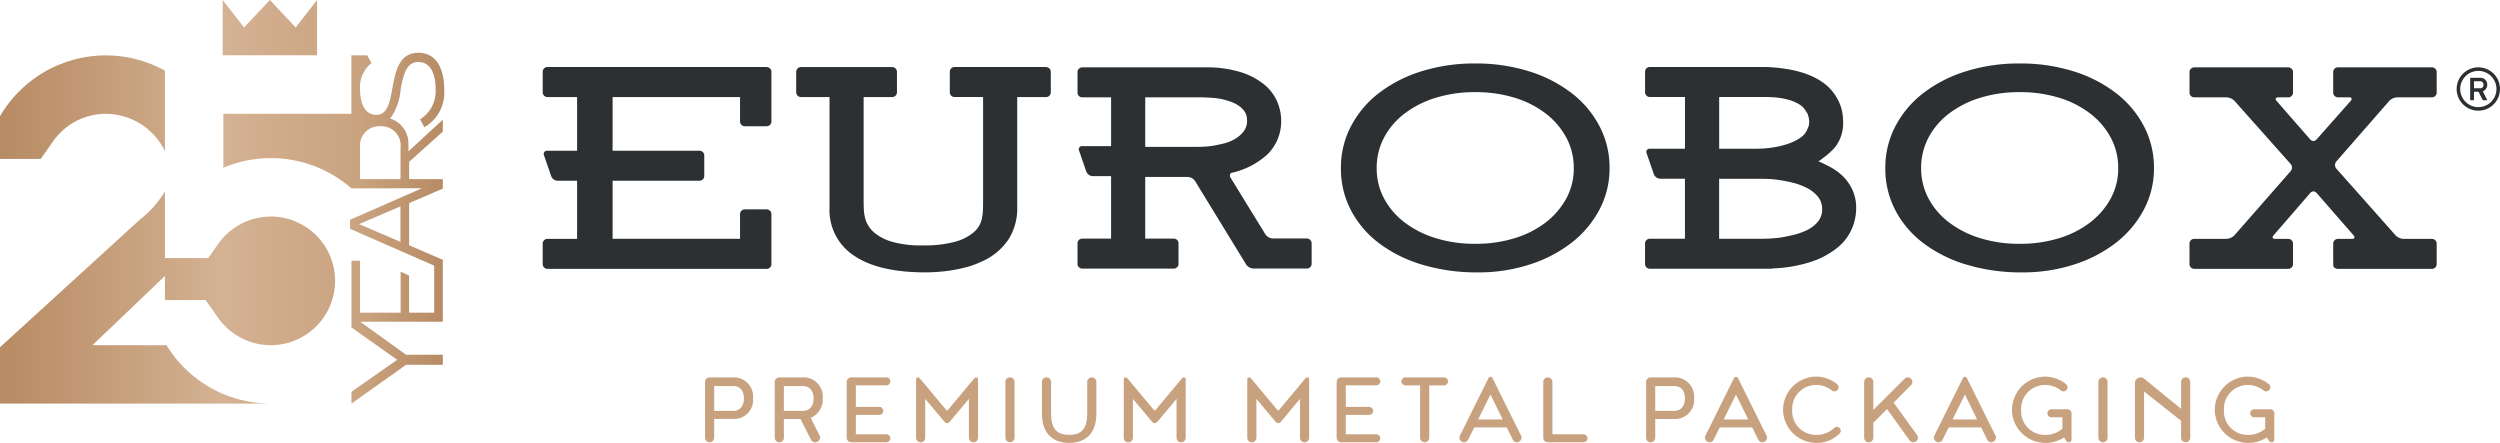 <svg xmlns="http://www.w3.org/2000/svg" xmlns:xlink="http://www.w3.org/1999/xlink" width="312.775" height="55.41" viewBox="0 0 312.775 55.41"><defs><clipPath id="a"><path d="M39.67-296.62H27.859v-6.913l2.675,3.436,3.23-3.436,3.23,3.436,2.676-3.436ZM5.1-283.65H0v-5.343a15.408,15.408,0,0,1,7.307-6.419v.007a15.277,15.277,0,0,1,5.936-1.2,15.236,15.236,0,0,1,7.042,1.717c.119.062.234.131.349.2v10.063a8.25,8.25,0,0,0-7.392-4.671,8.061,8.061,0,0,0-6.6,3.443Zm36.825,15.255a8.06,8.06,0,0,1-8.05,8.05,8.061,8.061,0,0,1-6.6-3.444l-1.542-2.2h-5.1V-269c-4.2,3.993-9.069,8.656-9.069,8.656h9.189v-.116a15.4,15.4,0,0,0,7.188,6.232v-.007a15.271,15.271,0,0,0,5.746,1.193v0H0v-7.048l17.475-15.945a13.037,13.037,0,0,0,3.16-3.545v8.333h5.419L27.282-273a8.06,8.06,0,0,1,6.6-3.444A8.059,8.059,0,0,1,41.929-268.395Zm8.172-4.874-5.16-2.225,5.16-2.225Zm.009-7.851H45.047V-285.1a2.409,2.409,0,0,1,2.548-2.642,2.406,2.406,0,0,1,2.515,2.707Zm5.292,0H51.189v-2.166L55.4-287.07v-1.484l-4.3,3.955v-.843a3.291,3.291,0,0,0-2.283-3.265,6.967,6.967,0,0,0,1.3-3.584c.305-1.777.691-3.506,2.217-3.49,1.8,0,2.169,2.006,2.169,3.408a4.127,4.127,0,0,1-1.944,3.767l.53.995a5.022,5.022,0,0,0,2.49-4.762c0-2.071-.691-4.55-3.229-4.566-2.394,0-2.892,2.283-3.277,4.534-.305,1.777-.658,3.245-1.976,3.245-1.654,0-2.056-1.81-2.056-3.213a3.855,3.855,0,0,1,1.43-3.278l-.531-.962H43.962v7.316H27.943v6.743a15.355,15.355,0,0,1,5.936-1.2,15.29,15.29,0,0,1,10.088,3.792l8.831-.021-9,3.943v1.133l10.522,4.612v5.88H51.182v-4.636l-1.061-.492v5.128H45.047v-6.5H43.969v7.641h0v.7l5.717,4.058-5.717,4v1.454H44l6.795-4.83H55.4v-1.257H50.8l-5.727-4.132H55.4v-6.549h0v-1.2h0v-.04h-.092l-4.121-1.775v-5.277l4.216-1.816v-1.2h0Z" transform="translate(0 303.533)" fill="none" clip-rule="evenodd"></path></clipPath><linearGradient id="b" y1="0.5" x2="1" y2="0.5" gradientUnits="objectBoundingBox"><stop offset="0" stop-color="#b78b64"></stop><stop offset="0.1" stop-color="#bd936d"></stop><stop offset="0.2" stop-color="#c39a76"></stop><stop offset="0.3" stop-color="#c8a27f"></stop><stop offset="0.4" stop-color="#ceaa89"></stop><stop offset="0.5" stop-color="#d4b293"></stop><stop offset="0.6" stop-color="#d1ad8d"></stop><stop offset="0.7" stop-color="#cda887"></stop><stop offset="0.8" stop-color="#caa481"></stop><stop offset="0.9" stop-color="#c09772"></stop><stop offset="1" stop-color="#b78b64"></stop></linearGradient></defs><g transform="translate(-27.713 65.985)"><path d="M120.783-16.139c0-1.072-.6-1.543-1.315-1.543h-2.4v3.1h2.4c.714,0,1.315-.5,1.315-1.558m-1.157-2.631a2.4,2.4,0,0,1,1.712.814,2.4,2.4,0,0,1,.588,1.8,2.37,2.37,0,0,1-.588,1.793,2.37,2.37,0,0,1-1.712.795h-2.56v2.345a.573.573,0,0,1-.571.571.573.573,0,0,1-.572-.571V-18.2a.574.574,0,0,1,.572-.572Z" fill="#c8a17f"></path><path d="M125.785-14.581h2.4c.715,0,1.316-.5,1.316-1.558s-.6-1.544-1.316-1.544h-2.4Zm4.446,3.045a.53.53,0,0,1,.085.3.6.6,0,0,1-.614.586.568.568,0,0,1-.515-.3l-1.329-2.617h-2.073v2.345a.573.573,0,0,1-.572.571.574.574,0,0,1-.572-.571V-18.2a.574.574,0,0,1,.572-.572h3.131a2.4,2.4,0,0,1,1.712.814,2.4,2.4,0,0,1,.588,1.8,2.474,2.474,0,0,1-1.5,2.445Z" fill="#c8a17f"></path><path d="M137.72-15.082a.507.507,0,0,1,.5.5.506.506,0,0,1-.5.5h-2.931v2.431h3.818a.507.507,0,0,1,.5.5.507.507,0,0,1-.5.5h-4.389a.575.575,0,0,1-.573-.572V-18.2a.575.575,0,0,1,.573-.572h4.389a.506.506,0,0,1,.5.5.506.506,0,0,1-.5.5h-3.818v2.687Z" fill="#c8a17f"></path><path d="M145.9-13.18l-2.431-2.9v4.861a.573.573,0,0,1-.572.572.574.574,0,0,1-.571-.572v-7.39a.253.253,0,0,1,.229-.158.4.4,0,0,1,.271.158l3.245,3.888c.058.057.072.086.129.086s.072-.029.129-.086l3.245-3.888a.409.409,0,0,1,.271-.158.255.255,0,0,1,.23.158v7.39a.574.574,0,0,1-.572.572.573.573,0,0,1-.572-.572V-16.08l-2.43,2.9a.389.389,0,0,1-.286.128.406.406,0,0,1-.315-.128" fill="#c8a17f"></path><path d="M153.5-18.2a.574.574,0,0,1,.572-.572.575.575,0,0,1,.573.572v6.977a.574.574,0,0,1-.573.571.573.573,0,0,1-.572-.571Z" fill="#c8a17f"></path><path d="M158.073-14.21V-18.2a.575.575,0,0,1,.572-.573.575.575,0,0,1,.572.573v3.917c0,1.816.6,2.7,2.258,2.7s2.259-.886,2.259-2.7V-18.2a.575.575,0,0,1,.572-.573.575.575,0,0,1,.572.573v3.988c0,2.244-1.159,3.632-3.388,3.632-2.26,0-3.417-1.388-3.417-3.632" fill="#c8a17f"></path><path d="M171.88-13.18l-2.43-2.9v4.861a.574.574,0,0,1-.571.572.573.573,0,0,1-.572-.572v-7.39a.252.252,0,0,1,.228-.158.411.411,0,0,1,.272.158l3.245,3.888c.057.057.071.086.129.086s.071-.029.128-.086l3.245-3.888a.411.411,0,0,1,.271-.158.251.251,0,0,1,.229.158v7.39a.573.573,0,0,1-.571.572.573.573,0,0,1-.572-.572V-16.08l-2.43,2.9a.389.389,0,0,1-.286.128.408.408,0,0,1-.315-.128" fill="#c8a17f"></path><path d="M187.331-13.18l-2.43-2.9v4.861a.573.573,0,0,1-.572.572.573.573,0,0,1-.571-.572v-7.39a.25.25,0,0,1,.228-.158.411.411,0,0,1,.272.158l3.245,3.888c.057.057.072.086.128.086s.072-.029.129-.086L191-18.609a.407.407,0,0,1,.272-.158.254.254,0,0,1,.229.158v7.39a.574.574,0,0,1-.572.572.574.574,0,0,1-.573-.572V-16.08l-2.429,2.9a.388.388,0,0,1-.287.128.407.407,0,0,1-.314-.128" fill="#c8a17f"></path><path d="M199.009-15.082a.507.507,0,0,1,.5.5.506.506,0,0,1-.5.5h-2.93v2.431H199.9a.507.507,0,0,1,.5.5.507.507,0,0,1-.5.5h-4.388a.573.573,0,0,1-.572-.572V-18.2a.574.574,0,0,1,.572-.572H199.9a.506.506,0,0,1,.5.5.506.506,0,0,1-.5.5h-3.816v2.687Z" fill="#c8a17f"></path><path d="M206.527-11.222a.573.573,0,0,1-.572.571.573.573,0,0,1-.572-.571v-6.547H203.54a.506.506,0,0,1-.5-.5.507.507,0,0,1,.5-.5h4.832a.508.508,0,0,1,.5.5.507.507,0,0,1-.5.5h-1.845Z" fill="#c8a17f"></path><path d="M212.644-13.509h3.073l-1.53-3.116Zm1.8-5.161,3.574,7.2a.608.608,0,0,1,.057.229.6.6,0,0,1-.572.586.566.566,0,0,1-.514-.3l-.772-1.559h-4.061l-.772,1.559a.565.565,0,0,1-.514.3.6.6,0,0,1-.572-.586.591.591,0,0,1,.058-.229l3.574-7.2a.28.28,0,0,1,.256-.171.284.284,0,0,1,.258.171" fill="#c8a17f"></path><path d="M221.363-10.65a.573.573,0,0,1-.571-.571V-18.2a.574.574,0,0,1,.571-.572.574.574,0,0,1,.572.572v6.548h3.888a.506.506,0,0,1,.5.5.506.506,0,0,1-.5.5Z" fill="#c8a17f"></path><path d="M238.515-16.139c0-1.072-.6-1.543-1.315-1.543h-2.4v3.1h2.4c.714,0,1.315-.5,1.315-1.558m-1.157-2.631a2.4,2.4,0,0,1,1.712.814,2.4,2.4,0,0,1,.588,1.8,2.371,2.371,0,0,1-.589,1.793,2.371,2.371,0,0,1-1.711.8H234.8v2.345a.573.573,0,0,1-.572.571.573.573,0,0,1-.571-.571V-18.2a.574.574,0,0,1,.571-.572Z" fill="#c8a17f"></path><path d="M243.36-13.509h3.073L244.9-16.625Zm1.8-5.161,3.574,7.2a.608.608,0,0,1,.057.229.6.6,0,0,1-.572.586.566.566,0,0,1-.514-.3l-.773-1.559h-4.059l-.772,1.559a.567.567,0,0,1-.514.3.6.6,0,0,1-.572-.586.59.59,0,0,1,.057-.229l3.574-7.2a.281.281,0,0,1,.257-.171.282.282,0,0,1,.257.171" fill="#c8a17f"></path><path d="M254.966-10.578a4.173,4.173,0,0,1-4.173-4.146,4.171,4.171,0,0,1,4.173-4.145,4.277,4.277,0,0,1,2.588.943.508.508,0,0,1,.185.4.512.512,0,0,1-.16.36.512.512,0,0,1-.369.14.452.452,0,0,1-.3-.1,3.142,3.142,0,0,0-1.958-.7,2.988,2.988,0,0,0-2.189.919,2.988,2.988,0,0,0-.828,2.226,2.953,2.953,0,0,0,.833,2.207,2.953,2.953,0,0,0,2.184.893,3.189,3.189,0,0,0,2.273-.9.411.411,0,0,1,.286-.1.482.482,0,0,1,.349.131.482.482,0,0,1,.151.341.515.515,0,0,1-.172.385,3.953,3.953,0,0,1-2.874,1.145" fill="#c8a17f"></path><path d="M263.8-14.81l-1.715,1.716v1.873a.574.574,0,0,1-.572.571.573.573,0,0,1-.572-.571V-18.2a.574.574,0,0,1,.572-.572.574.574,0,0,1,.572.572v3.5l3.9-3.888a.556.556,0,0,1,.413-.187.574.574,0,0,1,.572.572.524.524,0,0,1-.128.358l-2.216,2.23,2.93,4.06a.568.568,0,0,1,.1.343.544.544,0,0,1-.164.4.544.544,0,0,1-.408.154.558.558,0,0,1-.486-.257Z" fill="#c8a17f"></path><path d="M272-13.509h3.074l-1.531-3.116Zm1.8-5.161,3.574,7.2a.59.59,0,0,1,.057.229.6.6,0,0,1-.572.586.566.566,0,0,1-.514-.3l-.772-1.559h-4.06l-.772,1.559a.568.568,0,0,1-.515.3.6.6,0,0,1-.571-.586.607.607,0,0,1,.056-.229l3.575-7.2a.282.282,0,0,1,.256-.171.281.281,0,0,1,.258.171" fill="#c8a17f"></path><path d="M285.74-12.351V-13.78h-1.373a.507.507,0,0,1-.5-.5.506.506,0,0,1,.5-.5h2.016a.506.506,0,0,1,.5.5v3.289a.342.342,0,0,1-.106.248.342.342,0,0,1-.252.094.364.364,0,0,1-.314-.214l-.271-.4a4.04,4.04,0,0,1-2.331.687,4.174,4.174,0,0,1-4.174-4.147,4.172,4.172,0,0,1,4.174-4.144,4.274,4.274,0,0,1,2.587.943.506.506,0,0,1,.186.4.512.512,0,0,1-.16.36.512.512,0,0,1-.368.14.451.451,0,0,1-.3-.1,3.149,3.149,0,0,0-1.958-.7,2.988,2.988,0,0,0-2.189.919,2.988,2.988,0,0,0-.828,2.226,2.952,2.952,0,0,0,.833,2.208,2.952,2.952,0,0,0,2.184.892,3.2,3.2,0,0,0,2.144-.772" fill="#c8a17f"></path><path d="M290.242-18.2a.574.574,0,0,1,.572-.572.574.574,0,0,1,.572.572v6.977a.573.573,0,0,1-.572.571.574.574,0,0,1-.572-.571Z" fill="#c8a17f"></path><path d="M294.815-18.055a.714.714,0,0,1,.7-.715.707.707,0,0,1,.444.158l4.631,3.773V-18.2a.574.574,0,0,1,.572-.572.574.574,0,0,1,.572.572v6.976a.573.573,0,0,1-.572.572.574.574,0,0,1-.572-.572V-13.34L295.959-17v5.775a.574.574,0,0,1-.572.572.573.573,0,0,1-.572-.572Z" fill="#c8a17f"></path><path d="M311.111-12.351V-13.78h-1.372a.507.507,0,0,1-.5-.5.506.506,0,0,1,.5-.5h2.015a.506.506,0,0,1,.5.5v3.289a.343.343,0,0,1-.106.248.343.343,0,0,1-.253.094.368.368,0,0,1-.314-.214l-.271-.4a4.034,4.034,0,0,1-2.33.687,4.174,4.174,0,0,1-4.175-4.147,4.172,4.172,0,0,1,4.175-4.144,4.274,4.274,0,0,1,2.587.943.509.509,0,0,1,.186.4.512.512,0,0,1-.16.36.512.512,0,0,1-.369.14.45.45,0,0,1-.3-.1,3.147,3.147,0,0,0-1.959-.7,2.988,2.988,0,0,0-2.189.92,2.988,2.988,0,0,0-.827,2.225,2.952,2.952,0,0,0,.832,2.207,2.952,2.952,0,0,0,2.184.893,3.206,3.206,0,0,0,2.145-.772" fill="#c8a17f"></path><path d="M123.635-57.6H96.2a.594.594,0,0,0-.42.178.594.594,0,0,0-.17.422v2.57a.6.6,0,0,0,.592.592h3.712v6.715H96.168a.4.4,0,0,0-.358.166.4.4,0,0,0-.042.392l.456,1.318.454,1.317a.894.894,0,0,0,.787.56h2.448V-36.1H96.2a.594.594,0,0,0-.592.591v2.569a.6.6,0,0,0,.592.594h27.433a.593.593,0,0,0,.591-.594V-39.2a.592.592,0,0,0-.591-.592h-2.742a.593.593,0,0,0-.591.592v3.093H104.357v-7.267h10.876a.593.593,0,0,0,.591-.591v-2.57a.593.593,0,0,0-.591-.592H104.357v-6.715H120.3v3.057a.593.593,0,0,0,.591.593h2.742a.593.593,0,0,0,.591-.593V-57a.592.592,0,0,0-.591-.592" fill="#2c3032"></path><path d="M158.587-57.6H147.133a.593.593,0,0,0-.592.592v2.57a.594.594,0,0,0,.592.592h3.575v13.32c0,.325-.019.858-.043,1.183a5.223,5.223,0,0,1-.12.733c-.008.031-.015.063-.022.094-.012.049-.025.1-.04.149a3.091,3.091,0,0,1-1.018,1.5,6.188,6.188,0,0,1-2.3,1.136,14.707,14.707,0,0,1-4.055.448,13.161,13.161,0,0,1-3.71-.431,6.19,6.19,0,0,1-2.243-1.117,3.585,3.585,0,0,1-1.1-1.517c-.016-.048-.032-.093-.047-.14a4.941,4.941,0,0,1-.194-.923c-.029-.325-.053-.857-.053-1.182V-53.841h3.575a.594.594,0,0,0,.592-.592V-57a.593.593,0,0,0-.592-.592h-11.42a.594.594,0,0,0-.592.592v2.57a.6.6,0,0,0,.592.592h3.575V-40a6.81,6.81,0,0,0,3.082,6.009q3.082,2.085,8.937,2.083.551,0,1.378-.051t1.756-.189a18.684,18.684,0,0,0,1.927-.4,10.444,10.444,0,0,0,1.93-.705,7.666,7.666,0,0,0,3.34-2.721A7.142,7.142,0,0,0,154.978-40V-53.841h3.609a.594.594,0,0,0,.592-.592V-57a.593.593,0,0,0-.592-.592" fill="#2c3032"></path><path d="M223.679-41.169a9.514,9.514,0,0,1-2.565,3,12.2,12.2,0,0,1-3.892,1.979,16.456,16.456,0,0,1-4.941.707,16.467,16.467,0,0,1-4.942-.707,12.419,12.419,0,0,1-3.909-1.979,9.2,9.2,0,0,1-2.564-3,7.947,7.947,0,0,1-.914-3.789,8.045,8.045,0,0,1,.914-3.8,9.155,9.155,0,0,1,2.564-3.013,12.421,12.421,0,0,1,3.909-1.98,16.467,16.467,0,0,1,4.942-.706,16.456,16.456,0,0,1,4.941.706,12.2,12.2,0,0,1,3.892,1.98,9.464,9.464,0,0,1,2.565,3.013,7.93,7.93,0,0,1,.93,3.8,7.834,7.834,0,0,1-.93,3.789m.655-13.173a17,17,0,0,0-5.321-2.721,22.128,22.128,0,0,0-6.732-.981,22.13,22.13,0,0,0-6.733.981,17,17,0,0,0-5.32,2.721,12.577,12.577,0,0,0-3.495,4.151,11.133,11.133,0,0,0-1.258,5.233,11.178,11.178,0,0,0,1.258,5.286,12.378,12.378,0,0,0,3.513,4.116,16.976,16.976,0,0,0,5.406,2.685,23.632,23.632,0,0,0,6.939.965,20.8,20.8,0,0,0,6.543-1,16.87,16.87,0,0,0,5.234-2.738,12.8,12.8,0,0,0,3.461-4.132,10.976,10.976,0,0,0,1.257-5.183,11.144,11.144,0,0,0-1.257-5.233,12.589,12.589,0,0,0-3.495-4.151" fill="#2c3032"></path><path d="M255.153-38.259a3.9,3.9,0,0,1-1.308,1.033,8.171,8.171,0,0,1-1.7.619q-.914.225-1.705.345l-.125.017c-.512.069-1.144.1-1.144.1-.325.019-.857.034-1.182.034h-5.194v-7.508h5.4l.528.014a14.161,14.161,0,0,1,1.533.136,17.192,17.192,0,0,1,1.825.363,7.9,7.9,0,0,1,1.757.671,4.248,4.248,0,0,1,1.324,1.068,2.406,2.406,0,0,1,.518,1.567,2.356,2.356,0,0,1-.518,1.533M242.8-47.377V-53.85h5.923c.049,0,.249.006.47.014.157.008.35.022.58.038a9.4,9.4,0,0,1,1.5.242,5.692,5.692,0,0,1,1.515.606c.045.026.087.053.129.08l.079.055a2.123,2.123,0,0,1,.508.507c.133.21.252.4.306.475a.263.263,0,0,1,.011.025l.018.018a.455.455,0,0,1,.047.1.589.589,0,0,1,.022.094l.011.069a1.142,1.142,0,0,1,.075.208v.034c.006.03.011.057.016.085.008.059.021.132.033.214a1.815,1.815,0,0,1,.02.255,1.52,1.52,0,0,1-.018.225c-.006.041-.012.085-.021.135a.28.28,0,0,0-.007.04c-.007.038-.015.079-.023.119v.018c0,.009-.109.26-.244.557a2.3,2.3,0,0,1-.755.863,6.719,6.719,0,0,1-1.79.847,11.269,11.269,0,0,1-2,.434c-.078.009-.154.019-.229.026l-.045.005-.145.016-.123.013c-.3.027-.45.035-.45.035-.325.013-.859.025-1.184.025Zm15.654,3.615a6.9,6.9,0,0,0-1.531-1.2c-.043-.025-.086-.05-.13-.074-.531-.3-1.047-.527-1.047-.527a.575.575,0,0,1-.089-.05c-.151-.067-.3-.131-.452-.191.122-.066.239-.137.355-.209a.519.519,0,0,1,.132-.127,9.385,9.385,0,0,0,1.578-1.394c.04-.05.082-.1.122-.151a4.936,4.936,0,0,0,.912-3.088,7.017,7.017,0,0,0-.087-1.052A5.273,5.273,0,0,0,257.886-53a6.224,6.224,0,0,0-.672-1.225,6.093,6.093,0,0,0-1.084-1.172q-2.513-2.034-7.566-2.208H234.119a.593.593,0,0,0-.591.592v2.57a.594.594,0,0,0,.591.592h4.4v6.473h-4.4a.4.4,0,0,0-.359.166.4.4,0,0,0-.041.393l.456,1.319.455,1.316a.892.892,0,0,0,.786.56h3.1v7.508h-4.4a.593.593,0,0,0-.591.591v2.569a.594.594,0,0,0,.591.594h15.266v-.019a.786.786,0,0,1,.131-.024,17.539,17.539,0,0,0,4.707-.8l.1-.033a10.424,10.424,0,0,0,3.266-1.754,6.26,6.26,0,0,0,1.8-2.338,6.561,6.561,0,0,0,.551-2.6,5.436,5.436,0,0,0-.413-2.183,5.7,5.7,0,0,0-1.083-1.652" fill="#2c3032"></path><path d="M291.794-41.169a9.514,9.514,0,0,1-2.565,3,12.2,12.2,0,0,1-3.892,1.979,16.46,16.46,0,0,1-4.941.707,16.467,16.467,0,0,1-4.942-.707,12.419,12.419,0,0,1-3.909-1.979,9.227,9.227,0,0,1-2.565-3,7.958,7.958,0,0,1-.912-3.789,8.056,8.056,0,0,1,.912-3.8,9.181,9.181,0,0,1,2.565-3.013,12.42,12.42,0,0,1,3.909-1.98,16.468,16.468,0,0,1,4.942-.706,16.461,16.461,0,0,1,4.941.706,12.2,12.2,0,0,1,3.892,1.98,9.464,9.464,0,0,1,2.565,3.013,7.931,7.931,0,0,1,.93,3.8,7.835,7.835,0,0,1-.93,3.789m.655-13.173a17.01,17.01,0,0,0-5.321-2.721,22.128,22.128,0,0,0-6.732-.981,22.114,22.114,0,0,0-6.732.981,16.988,16.988,0,0,0-5.321,2.721,12.578,12.578,0,0,0-3.5,4.151,11.133,11.133,0,0,0-1.258,5.233,11.178,11.178,0,0,0,1.258,5.286,12.375,12.375,0,0,0,3.512,4.116,17,17,0,0,0,5.406,2.685,23.637,23.637,0,0,0,6.939.965,20.806,20.806,0,0,0,6.544-1,16.87,16.87,0,0,0,5.234-2.738,12.789,12.789,0,0,0,3.461-4.132,10.976,10.976,0,0,0,1.257-5.183,11.144,11.144,0,0,0-1.257-5.233,12.589,12.589,0,0,0-3.495-4.151" fill="#2c3032"></path><path d="M320.008-45.782l3.313-3.79,3.312-3.789a1.492,1.492,0,0,1,.982-.446h4.36a.6.6,0,0,0,.592-.593v-2.57a.594.594,0,0,0-.592-.591H320.21a.594.594,0,0,0-.592.591v2.57a.6.6,0,0,0,.592.593h1.4c.325,0,.415.2.2.443l-4.278,4.83a.507.507,0,0,1-.391.184.507.507,0,0,1-.391-.184l-2.107-2.412-2.108-2.413c-.214-.246-.122-.445.2-.445H314a.594.594,0,0,0,.592-.593v-2.57a.594.594,0,0,0-.592-.591H302.235a.594.594,0,0,0-.592.591v2.57a.594.594,0,0,0,.592.593h4.05a1.5,1.5,0,0,1,.986.443l3.514,3.947,3.515,3.949a.688.688,0,0,1,0,.887l-3.518,4.015-3.518,4.014a1.5,1.5,0,0,1-.982.445h-4.05a.593.593,0,0,0-.592.592v2.569a.594.594,0,0,0,.592.593H314a.594.594,0,0,0,.592-.593v-2.569A.593.593,0,0,0,314-36.1h-1.64c-.327,0-.418-.2-.2-.448l2.3-2.651,2.3-2.653a.5.5,0,0,1,.388-.185.5.5,0,0,1,.388.185l2.315,2.654,2.314,2.653c.214.245.122.446-.2.446H320.21a.594.594,0,0,0-.592.592v1.743c0,.325.008.778.018,1.005s.283.414.609.414h11.73a.6.6,0,0,0,.592-.593v-2.569a.594.594,0,0,0-.592-.592h-3.569a1.507,1.507,0,0,1-.985-.443l-1.621-1.83-5.789-6.518a.689.689,0,0,1,0-.887Z" fill="#2c3032"></path><path d="M179.446-47.747c-.035.006-.072.012-.109.016-.4.058-.833.085-.833.085-.325.02-.857.037-1.183.037h-6.329v-6.2h7.042c.043,0,.3.009.6.018q.334.016.829.052a8.191,8.191,0,0,1,2.032.412,4.378,4.378,0,0,1,1.291.637,2.734,2.734,0,0,1,.672.706,1.67,1.67,0,0,1,.241.637c.022.2.034.339.034.431a2.16,2.16,0,0,1-.431,1.377,3.8,3.8,0,0,1-1.067.931,5.114,5.114,0,0,1-1.394.566c-.506.127-.971.226-1.4.294m11.788,11.6h-4.291a1.181,1.181,0,0,1-.9-.5L183.854-40.2l-2.187-3.56a.446.446,0,0,1,.075-.594,9.668,9.668,0,0,0,4.476-2.261c.026-.026.055-.051.082-.076A5.78,5.78,0,0,0,188-50.95a5.991,5.991,0,0,0-.5-2.324,5.676,5.676,0,0,0-1.619-2.135,8.771,8.771,0,0,0-2.944-1.549,14.272,14.272,0,0,0-4.442-.6H163.113a.594.594,0,0,0-.592.591v2.57a.593.593,0,0,0,.592.592h3.609v6.1h-3.609a.4.4,0,0,0-.359.166.4.4,0,0,0-.041.393l.455,1.319.456,1.317a.889.889,0,0,0,.785.559h2.312v7.817h-3.609a.593.593,0,0,0-.592.591v2.571a.593.593,0,0,0,.592.591h11.454a.594.594,0,0,0,.592-.591v-2.571a.594.594,0,0,0-.592-.591h-3.575v-7.713h5.33a1.179,1.179,0,0,1,.9.5l3.2,5.229,3.2,5.229a1.174,1.174,0,0,0,.9.5h6.7a.593.593,0,0,0,.592-.591v-2.571a.593.593,0,0,0-.592-.591" fill="#2c3032"></path><path d="M338.416-55.377a.4.4,0,0,0-.093-.3.4.4,0,0,0-.286-.14h-.8v.878h.8a.392.392,0,0,0,.284-.134.392.392,0,0,0,.094-.3m.463,1.88a.045.045,0,0,1-.013.036.045.045,0,0,1-.035.013h-.424a.1.1,0,0,1-.085-.034l-.524-1.032h-.566V-53.5a.047.047,0,0,1-.014.035.047.047,0,0,1-.035.014h-.375a.046.046,0,0,1-.036-.013.046.046,0,0,1-.014-.036v-2.7a.048.048,0,0,1,.014-.037.048.048,0,0,1,.036-.014h1.268a.833.833,0,0,1,.593.262.833.833,0,0,1,.226.607.912.912,0,0,1-.553.83Z" fill="#2c3032"></path><path d="M337.778-57.116a2.27,2.27,0,0,0-2.267,2.267,2.269,2.269,0,0,0,2.267,2.266,2.269,2.269,0,0,0,2.266-2.266,2.27,2.27,0,0,0-2.266-2.267m0,4.978a2.714,2.714,0,0,1-2.713-2.711,2.715,2.715,0,0,1,2.713-2.712,2.715,2.715,0,0,1,2.711,2.712,2.714,2.714,0,0,1-2.711,2.711" fill="#2c3032"></path><g transform="translate(27.713 237.548)"><g transform="translate(0 -303.533)" clip-path="url(#a)"><g transform="translate(0 0)"><path d="M0-151.766H55.582v50.494H0Z" transform="translate(0 151.766)" fill="url(#b)"></path></g></g></g></g></svg>